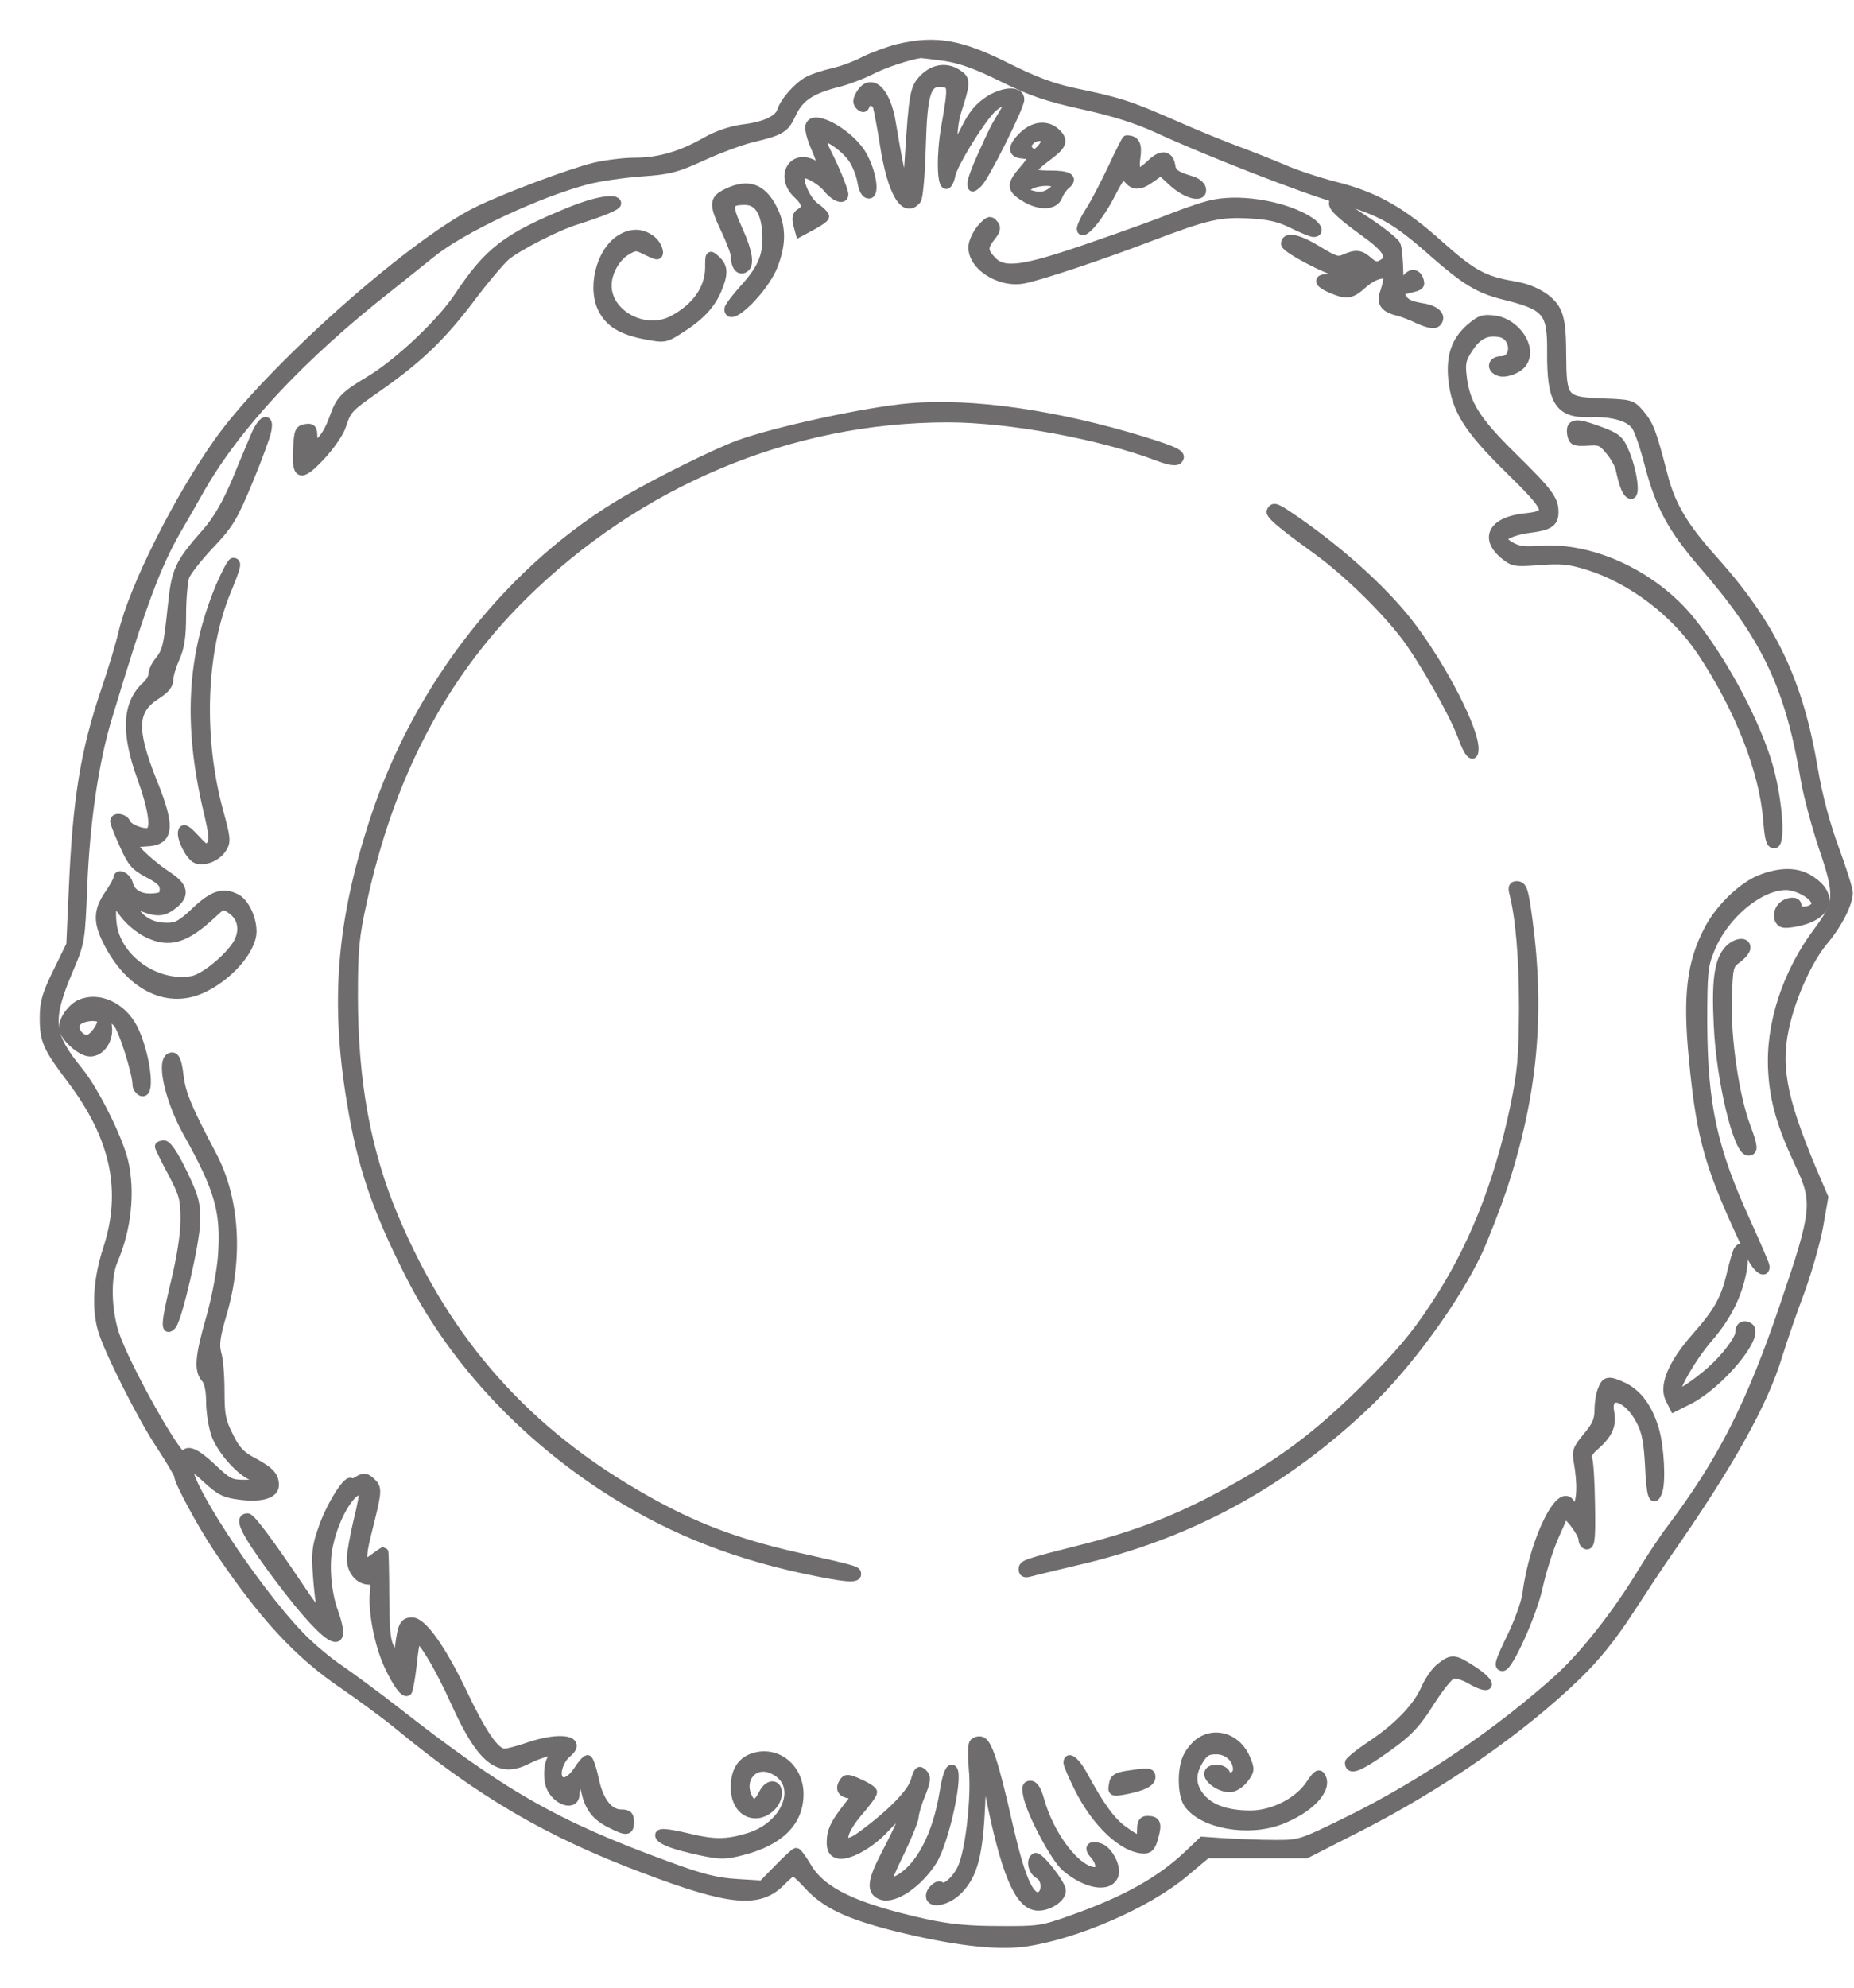 <?xml version="1.0" encoding="UTF-8"?> <svg xmlns="http://www.w3.org/2000/svg" width="42" height="45" viewBox="0 0 42 45" fill="none"><path d="M20.335 1.098C20.111 1.156 19.763 1.287 19.574 1.381C19.386 1.482 19.067 1.598 18.871 1.642C18.683 1.685 18.429 1.765 18.321 1.823C18.089 1.939 17.77 2.294 17.705 2.512C17.639 2.714 17.32 2.859 16.828 2.917C16.56 2.954 16.255 3.055 15.987 3.207C15.429 3.526 14.922 3.671 14.378 3.671C14.132 3.671 13.733 3.722 13.479 3.78C12.914 3.917 11.407 4.483 10.784 4.794C9.254 5.57 6.073 8.411 4.942 10.012C4.029 11.302 3.022 13.31 2.783 14.324C2.725 14.585 2.544 15.18 2.384 15.65C1.92 17.02 1.746 18.1 1.659 20.122L1.602 21.39L1.304 21.999C1.051 22.514 1 22.688 1 23.05C1 23.557 1.072 23.717 1.609 24.427C2.609 25.746 2.87 26.963 2.428 28.297C2.218 28.949 2.174 29.587 2.312 30.087C2.442 30.551 3.21 32.08 3.645 32.732C3.863 33.065 4.044 33.37 4.044 33.406C4.044 33.536 4.558 34.493 4.921 35.037C5.972 36.602 6.761 37.45 7.812 38.16C8.189 38.421 8.747 38.827 9.044 39.073C10.892 40.595 12.429 41.494 14.567 42.298C16.552 43.052 17.204 43.11 17.705 42.588C17.821 42.472 17.936 42.371 17.973 42.371C18.002 42.371 18.154 42.508 18.313 42.682C18.698 43.103 19.205 43.342 20.219 43.603C21.567 43.943 22.553 44.059 23.212 43.972C24.365 43.806 25.981 43.11 26.836 42.392L27.336 41.972H28.467H29.59L30.713 41.4C32.612 40.443 34.467 39.153 35.728 37.928C36.148 37.522 36.518 37.066 36.909 36.464C37.221 35.986 37.598 35.413 37.75 35.196C39.163 33.174 39.953 31.768 40.279 30.681C40.395 30.311 40.62 29.652 40.787 29.217C40.946 28.775 41.135 28.123 41.2 27.768L41.316 27.108L41.04 26.463C40.352 24.818 40.221 24.079 40.461 23.13C40.627 22.456 40.99 21.68 41.33 21.282C41.635 20.919 41.867 20.463 41.874 20.216C41.874 20.129 41.729 19.673 41.555 19.202C41.352 18.651 41.185 18.02 41.084 17.426C40.75 15.433 40.149 14.172 38.83 12.694C38.142 11.933 37.852 11.44 37.678 10.759C37.424 9.78 37.366 9.628 37.163 9.382C36.967 9.15 36.946 9.143 36.308 9.121C35.416 9.085 35.388 9.048 35.38 8.027C35.38 7.454 35.344 7.2 35.25 7.026C35.119 6.766 34.743 6.541 34.3 6.468C33.612 6.352 33.351 6.208 32.626 5.563C31.764 4.787 31.148 4.439 30.249 4.215C29.88 4.12 29.343 3.946 29.068 3.823C28.793 3.707 28.322 3.519 28.024 3.41C27.727 3.301 27.068 3.033 26.546 2.801C25.561 2.374 25.372 2.309 24.292 2.084C23.828 1.982 23.408 1.823 22.843 1.54C21.756 0.99 21.198 0.895 20.335 1.098ZM21.401 1.28C21.77 1.337 22.118 1.461 22.705 1.751C23.35 2.069 23.698 2.193 24.517 2.374C25.213 2.526 25.749 2.693 26.22 2.91C27.38 3.446 29.554 4.287 30.315 4.504C31.286 4.78 31.605 4.954 32.489 5.736C33.192 6.352 33.503 6.541 34.047 6.679C35.047 6.925 35.156 7.048 35.148 7.976C35.141 9.077 35.315 9.36 35.989 9.346C36.54 9.324 36.924 9.44 37.062 9.65C37.127 9.744 37.257 10.128 37.352 10.498C37.605 11.462 37.873 11.954 38.576 12.773C40.011 14.426 40.54 15.542 40.895 17.658C40.961 18.035 41.149 18.731 41.308 19.202C41.671 20.267 41.656 20.448 41.193 21.071C40.475 22.021 40.091 23.202 40.156 24.253C40.192 24.92 40.359 25.492 40.765 26.355C41.171 27.21 41.149 27.42 40.424 29.55C39.663 31.797 39.011 33.08 37.852 34.616C37.685 34.834 37.395 35.276 37.199 35.595C36.62 36.551 35.88 37.479 35.308 38.001C33.938 39.233 32.235 40.385 30.597 41.197C29.459 41.755 29.459 41.755 28.872 41.755C28.546 41.755 28.053 41.733 27.764 41.718L27.242 41.682L26.93 41.979C26.292 42.588 25.481 43.037 24.263 43.465C23.618 43.697 23.517 43.711 22.633 43.704C21.937 43.704 21.502 43.661 20.966 43.545C19.364 43.19 18.618 42.834 18.284 42.269C18.176 42.088 18.067 41.936 18.038 41.936C18.009 41.936 17.828 42.102 17.632 42.305L17.27 42.675L16.69 42.639C16.226 42.61 15.9 42.53 15.096 42.233C12.566 41.305 11.4 40.639 8.943 38.718C8.544 38.407 7.993 38.001 7.711 37.805C7.428 37.617 7.015 37.269 6.79 37.029C5.732 35.935 4.08 33.399 4.29 33.189C4.312 33.167 4.493 33.297 4.682 33.478C4.993 33.761 5.095 33.812 5.45 33.855C5.921 33.913 6.218 33.826 6.218 33.623C6.218 33.413 6.109 33.304 5.74 33.102C5.457 32.957 5.341 32.833 5.189 32.522C5.015 32.181 4.986 32.036 4.986 31.507C4.986 31.159 4.957 30.775 4.913 30.638C4.863 30.442 4.884 30.268 5.029 29.768C5.413 28.485 5.334 27.137 4.797 26.137C4.239 25.079 4.109 24.767 4.058 24.354C4.022 24.05 3.979 23.927 3.899 23.927C3.623 23.927 3.805 24.833 4.232 25.615C4.971 26.934 5.109 27.427 5.037 28.442C5.008 28.804 4.892 29.413 4.761 29.869C4.515 30.724 4.493 31.029 4.66 31.21C4.725 31.283 4.769 31.478 4.769 31.732C4.769 31.949 4.819 32.283 4.884 32.471C5.015 32.841 5.486 33.362 5.761 33.435C6.051 33.507 5.935 33.602 5.558 33.602C5.218 33.602 5.167 33.573 4.812 33.239C4.428 32.877 4.232 32.797 4.167 32.964C4.102 33.174 2.855 30.971 2.594 30.188C2.42 29.637 2.406 28.92 2.565 28.543C2.877 27.818 2.964 26.985 2.805 26.297C2.674 25.76 2.138 24.688 1.783 24.253C1.109 23.427 1.072 23.101 1.551 21.97C1.826 21.325 1.826 21.303 1.877 20.049C1.935 18.607 2.138 17.216 2.449 16.209C3.21 13.687 3.529 12.831 4 12.005C4.174 11.708 4.406 11.302 4.515 11.107C5.341 9.643 6.827 8.056 8.827 6.49C9.124 6.251 9.552 5.91 9.769 5.736C10.443 5.186 12.19 4.36 13.32 4.07C13.581 4.004 14.117 3.925 14.516 3.896C15.154 3.852 15.32 3.809 15.893 3.548C16.255 3.381 16.755 3.193 17.016 3.128C17.712 2.961 17.777 2.917 17.944 2.555C18.118 2.193 18.386 2.019 19.002 1.867C19.198 1.816 19.524 1.693 19.727 1.591C20.016 1.439 20.589 1.251 20.857 1.214C20.879 1.214 21.125 1.243 21.401 1.28Z" fill="#6E6C6C" stroke="#6E6C6C" stroke-width="0.2"></path><path d="M20.93 1.773C20.712 1.99 20.691 2.12 20.596 3.592C20.575 4.005 20.524 4.302 20.495 4.244C20.437 4.128 20.321 3.563 20.198 2.809C20.082 2.041 19.712 1.715 19.473 2.164C19.415 2.273 19.415 2.331 19.48 2.396C19.546 2.454 19.582 2.454 19.604 2.381C19.647 2.258 19.821 2.273 19.872 2.403C19.893 2.468 19.966 2.852 20.031 3.258C20.198 4.353 20.495 4.86 20.77 4.519C20.806 4.476 20.857 3.939 20.872 3.338C20.908 2.091 20.988 1.831 21.35 1.874C21.582 1.903 21.582 1.954 21.422 2.874C21.314 3.483 21.321 4.179 21.437 4.179C21.473 4.179 21.524 4.077 21.546 3.954C21.604 3.7 22.147 2.809 22.437 2.49C22.539 2.381 22.683 2.294 22.763 2.294C22.894 2.294 22.886 2.309 22.734 2.562C22.531 2.896 22.517 2.925 22.241 3.534C22.118 3.802 22.017 4.077 22.017 4.142C22.017 4.266 22.024 4.266 22.154 4.15C22.307 4.012 23.104 2.418 23.104 2.251C23.104 2.048 22.756 2.055 22.415 2.265C22.169 2.425 22.038 2.584 21.857 2.947L21.618 3.418L21.596 3.142C21.582 2.99 21.618 2.715 21.676 2.526C21.886 1.874 21.886 1.802 21.712 1.686C21.459 1.504 21.162 1.541 20.93 1.773Z" fill="#6E6C6C" stroke="#6E6C6C" stroke-width="0.2"></path><path d="M18.35 2.838C18.321 2.896 18.372 3.114 18.459 3.309C18.661 3.78 18.654 3.846 18.415 3.715C17.937 3.476 17.661 4.02 18.067 4.396C18.277 4.592 18.299 4.723 18.132 4.817C18.053 4.86 18.038 4.933 18.067 5.07L18.118 5.259L18.401 5.107C18.553 5.027 18.683 4.933 18.683 4.904C18.683 4.867 18.589 4.773 18.466 4.686C18.263 4.541 18.06 4.085 18.147 3.954C18.205 3.86 18.589 4.063 18.756 4.273C18.908 4.462 19.118 4.541 19.118 4.404C19.118 4.309 18.915 3.817 18.741 3.476C18.654 3.309 18.603 3.15 18.625 3.121C18.712 3.041 19.147 3.338 19.321 3.599C19.408 3.73 19.502 3.969 19.524 4.121C19.553 4.295 19.611 4.396 19.683 4.396C19.828 4.396 19.748 3.889 19.538 3.519C19.27 3.041 18.451 2.57 18.35 2.838Z" fill="#6E6C6C" stroke="#6E6C6C" stroke-width="0.2"></path><path d="M23.162 3.091C22.923 3.331 22.923 3.475 23.162 3.49C23.423 3.512 23.423 3.577 23.183 3.852C22.901 4.178 22.901 4.273 23.205 4.461C23.539 4.671 23.886 4.664 23.966 4.447C24.002 4.352 24.082 4.236 24.147 4.186C24.328 4.033 24.212 3.961 23.785 3.961C23.27 3.961 23.27 3.881 23.778 3.504C24.075 3.28 24.104 3.171 23.915 2.997C23.705 2.809 23.408 2.845 23.162 3.091ZM23.683 3.186C23.683 3.244 23.625 3.338 23.546 3.41C23.43 3.519 23.408 3.519 23.321 3.417C23.249 3.331 23.249 3.287 23.321 3.2C23.43 3.062 23.683 3.055 23.683 3.186ZM23.937 4.178C23.959 4.215 23.901 4.294 23.799 4.36C23.669 4.447 23.56 4.461 23.394 4.418C23.169 4.36 23.162 4.345 23.278 4.229C23.415 4.099 23.865 4.062 23.937 4.178Z" fill="#6E6C6C" stroke="#6E6C6C" stroke-width="0.2"></path><path d="M25.205 3.794C25.038 4.142 24.814 4.584 24.691 4.773C24.567 4.961 24.48 5.157 24.495 5.2C24.538 5.338 24.894 4.917 25.154 4.417C25.278 4.164 25.408 3.961 25.43 3.961C25.459 3.961 25.517 4.012 25.568 4.07C25.691 4.214 25.836 4.207 26.082 4.026L26.299 3.874L26.582 4.135C26.901 4.417 27.263 4.497 27.22 4.272C27.205 4.2 27.097 4.113 26.981 4.084C26.626 3.975 26.546 3.917 26.524 3.751C26.488 3.504 26.307 3.483 26.082 3.7C25.785 3.99 25.683 3.954 25.734 3.57C25.778 3.272 25.72 3.164 25.524 3.164C25.51 3.164 25.365 3.446 25.205 3.794Z" fill="#6E6C6C" stroke="#6E6C6C" stroke-width="0.2"></path><path d="M16.458 4.374C16.161 4.519 16.161 4.627 16.436 5.207C16.552 5.454 16.654 5.722 16.654 5.787C16.654 5.997 16.733 6.127 16.842 6.084C17.002 6.026 16.958 5.714 16.712 5.178C16.465 4.627 16.487 4.54 16.878 4.54C17.161 4.54 17.328 4.772 17.364 5.222C17.407 5.751 17.284 6.062 16.864 6.526C16.668 6.743 16.509 6.954 16.509 6.997C16.509 7.338 17.32 6.541 17.523 6.004C17.697 5.548 17.705 5.207 17.56 4.845C17.313 4.265 16.973 4.12 16.458 4.374Z" fill="#6E6C6C" stroke="#6E6C6C" stroke-width="0.2"></path><path d="M12.914 4.787C11.465 5.381 11.073 5.686 10.378 6.729C9.979 7.323 9.03 8.215 8.385 8.606C7.798 8.954 7.703 9.055 7.559 9.468C7.377 9.983 7.087 10.229 7.087 9.86C7.087 9.708 7.058 9.679 6.928 9.7C6.776 9.722 6.761 9.773 6.74 10.15C6.703 10.787 6.805 10.816 7.269 10.324C7.479 10.099 7.696 9.787 7.74 9.635C7.863 9.266 7.885 9.237 8.53 8.787C9.472 8.128 9.972 7.649 10.617 6.809C10.95 6.359 11.334 5.91 11.457 5.801C11.711 5.584 12.646 5.106 13.066 4.983C13.639 4.801 13.972 4.664 13.972 4.606C13.972 4.468 13.479 4.555 12.914 4.787Z" fill="#6E6C6C" stroke="#6E6C6C" stroke-width="0.2"></path><path d="M27.524 4.614C27.343 4.643 26.937 4.78 26.619 4.904C26.3 5.034 25.437 5.346 24.698 5.599C23.169 6.128 22.734 6.186 22.466 5.896C22.27 5.686 22.27 5.592 22.451 5.36C22.567 5.215 22.582 5.15 22.509 5.07C22.437 4.983 22.401 4.99 22.263 5.135C22.169 5.23 22.075 5.404 22.046 5.527C21.959 5.976 22.625 6.433 23.198 6.317C23.618 6.23 24.937 5.788 26.003 5.382C27.358 4.867 27.626 4.809 28.314 4.846C28.735 4.867 28.988 4.925 29.278 5.07C29.496 5.179 29.713 5.266 29.756 5.266C29.901 5.266 29.851 5.128 29.669 5.012C29.155 4.672 28.177 4.49 27.524 4.614Z" fill="#6E6C6C" stroke="#6E6C6C" stroke-width="0.2"></path><path d="M30.206 4.607C30.206 4.708 30.394 4.882 30.945 5.281C31.459 5.65 31.554 5.853 31.3 5.983C31.199 6.041 31.126 6.027 31.003 5.918C30.814 5.752 30.72 5.744 30.467 5.853C30.314 5.926 30.235 5.904 29.858 5.672C29.409 5.396 29.119 5.338 29.119 5.52C29.119 5.636 30.235 6.208 30.474 6.208C30.561 6.208 30.655 6.172 30.677 6.136C30.698 6.092 30.684 6.063 30.633 6.063C30.583 6.063 30.568 6.041 30.59 6.02C30.619 5.991 30.684 6.012 30.749 6.063C30.836 6.136 30.843 6.179 30.771 6.259C30.706 6.339 30.59 6.353 30.3 6.317C29.851 6.259 29.778 6.375 30.169 6.542C30.517 6.686 30.604 6.672 30.88 6.426C31.141 6.194 31.438 6.136 31.438 6.31C31.438 6.368 31.401 6.505 31.365 6.614C31.278 6.846 31.358 6.969 31.641 7.042C31.742 7.063 31.974 7.15 32.148 7.237C32.365 7.331 32.496 7.353 32.547 7.302C32.677 7.172 32.539 7.02 32.249 6.969C31.757 6.889 31.691 6.802 31.691 6.194C31.684 5.904 31.662 5.607 31.626 5.541C31.597 5.476 31.307 5.244 30.981 5.027C30.235 4.534 30.206 4.52 30.206 4.607Z" fill="#6E6C6C" stroke="#6E6C6C" stroke-width="0.2"></path><path d="M14.059 5.411C13.588 5.701 13.385 6.578 13.682 7.056C13.849 7.339 14.139 7.498 14.668 7.592C15.052 7.665 15.081 7.657 15.407 7.447C15.857 7.165 16.11 6.889 16.248 6.556C16.4 6.194 16.393 6.041 16.219 5.882C16.074 5.751 16.074 5.759 16.074 6.056C16.074 6.541 15.762 6.976 15.226 7.252C14.596 7.571 13.755 7.114 13.755 6.462C13.755 6.165 13.951 5.817 14.19 5.679C14.385 5.563 14.422 5.563 14.617 5.665C14.741 5.723 14.849 5.773 14.878 5.773C14.965 5.773 14.907 5.57 14.791 5.462C14.574 5.266 14.32 5.251 14.059 5.411Z" fill="#6E6C6C" stroke="#6E6C6C" stroke-width="0.2"></path><path d="M31.808 6.396C31.728 6.584 31.728 6.584 31.924 6.534C32.177 6.476 32.192 6.461 32.141 6.316C32.069 6.15 31.909 6.186 31.808 6.396Z" fill="#6E6C6C" stroke="#6E6C6C" stroke-width="0.2"></path><path d="M33.3 7.432C32.974 7.722 32.858 8.07 32.909 8.585C32.981 9.273 33.257 9.708 34.17 10.607C35.141 11.556 35.17 11.657 34.532 11.723C33.829 11.802 33.619 12.172 34.061 12.549C34.279 12.73 34.315 12.737 34.873 12.694C35.358 12.658 35.547 12.672 35.967 12.802C36.967 13.114 37.953 13.861 38.554 14.766C39.402 16.042 39.953 17.455 40.04 18.542C40.076 18.977 40.105 19.107 40.192 19.107C40.366 19.107 40.265 17.977 40.026 17.223C39.699 16.201 38.996 14.919 38.301 14.056C37.482 13.042 36.105 12.382 34.938 12.455C34.445 12.491 34.329 12.462 34.054 12.252C33.953 12.165 34.264 12.012 34.612 11.969C35.09 11.911 35.206 11.839 35.206 11.592C35.206 11.309 35.083 11.143 34.264 10.338C33.431 9.519 33.199 9.15 33.126 8.519C33.09 8.215 33.112 8.121 33.279 7.874C33.474 7.57 33.706 7.469 34.011 7.541C34.344 7.628 34.351 8.164 34.011 8.164C33.793 8.164 33.764 8.353 33.974 8.418C34.119 8.461 34.402 8.353 34.496 8.208C34.721 7.874 34.344 7.309 33.858 7.244C33.597 7.208 33.532 7.237 33.3 7.432Z" fill="#6E6C6C" stroke="#6E6C6C" stroke-width="0.2"></path><path d="M20.603 9.23C19.64 9.31 17.516 9.774 16.719 10.071C16.183 10.274 14.965 10.875 14.226 11.303C11.602 12.817 9.465 15.521 8.472 18.586C7.725 20.869 7.58 22.681 7.957 24.942C8.189 26.369 8.515 27.34 9.262 28.819C10.204 30.696 11.718 32.363 13.617 33.624C15.037 34.559 16.458 35.146 18.197 35.523C19.118 35.718 19.408 35.747 19.408 35.639C19.408 35.551 19.408 35.551 17.994 35.233C16.668 34.928 15.711 34.566 14.624 33.95C11.943 32.443 10.131 30.413 8.928 27.565C8.298 26.072 8.008 24.485 8.008 22.55C8.008 21.485 8.037 21.195 8.211 20.412C8.827 17.571 10.015 15.303 11.82 13.513C14.443 10.911 17.9 9.462 21.473 9.462C22.864 9.462 24.944 9.846 26.242 10.339C26.488 10.433 26.64 10.455 26.684 10.411C26.8 10.295 26.662 10.223 25.894 9.984C23.93 9.382 22.017 9.107 20.603 9.23Z" fill="#6E6C6C" stroke="#6E6C6C" stroke-width="0.2"></path><path d="M5.79 9.845C5.718 10.019 5.515 10.49 5.348 10.903C5.124 11.425 4.921 11.773 4.674 12.056C4.044 12.773 3.986 12.904 3.899 13.744C3.805 14.629 3.783 14.737 3.602 14.969C3.522 15.063 3.464 15.194 3.464 15.266C3.464 15.332 3.399 15.447 3.312 15.527C2.87 15.926 2.834 16.585 3.211 17.614C3.471 18.339 3.529 18.781 3.377 18.839C3.239 18.883 2.899 18.752 2.855 18.629C2.812 18.52 2.595 18.484 2.595 18.593C2.595 18.629 2.689 18.868 2.805 19.122C2.986 19.527 3.058 19.614 3.363 19.774C3.638 19.919 3.718 19.999 3.718 20.129C3.718 20.274 3.674 20.31 3.486 20.325C3.189 20.354 2.971 20.238 2.913 20.013C2.87 19.846 2.667 19.752 2.667 19.89C2.667 19.926 2.573 20.1 2.45 20.274C2.218 20.622 2.21 20.875 2.435 21.318C2.928 22.296 3.754 22.731 4.529 22.405C5.145 22.144 5.711 21.513 5.711 21.086C5.711 20.788 5.544 20.441 5.356 20.339C5.059 20.187 4.834 20.252 4.435 20.629C4.124 20.926 4.008 20.991 3.79 20.991C3.486 20.991 3.261 20.89 3.087 20.673C2.899 20.448 2.928 20.404 3.211 20.528C3.551 20.665 3.703 20.658 3.928 20.477C4.196 20.267 4.167 20.078 3.819 19.846C3.464 19.614 3.029 19.223 3.029 19.136C3.029 19.1 3.138 19.071 3.276 19.064C3.841 19.056 3.884 18.752 3.464 17.716C2.986 16.52 3 16.078 3.537 15.737C3.74 15.607 3.827 15.505 3.827 15.382C3.827 15.288 3.892 15.071 3.971 14.897C4.08 14.65 4.116 14.418 4.116 13.911C4.116 13.549 4.153 13.157 4.189 13.049C4.232 12.94 4.486 12.614 4.754 12.331C5.189 11.875 5.283 11.715 5.624 10.896C5.834 10.389 6.022 9.882 6.044 9.758C6.117 9.425 5.943 9.49 5.79 9.845ZM3.348 21.129C3.834 21.368 4.203 21.26 4.819 20.68C5.044 20.47 5.059 20.47 5.232 20.586C5.464 20.738 5.537 21.006 5.421 21.281C5.29 21.6 4.66 22.137 4.363 22.195C3.551 22.347 2.645 21.716 2.544 20.926C2.522 20.767 2.522 20.578 2.551 20.513C2.587 20.419 2.638 20.448 2.805 20.68C2.928 20.846 3.16 21.042 3.348 21.129Z" fill="#6E6C6C" stroke="#6E6C6C" stroke-width="0.2"></path><path d="M35.612 9.672C35.59 9.708 35.59 9.795 35.612 9.875C35.641 9.991 35.699 10.005 35.96 9.991C36.236 9.969 36.294 9.991 36.46 10.194C36.569 10.317 36.678 10.513 36.699 10.614C36.786 11.013 36.852 11.165 36.938 11.194C37.069 11.238 36.982 10.636 36.801 10.223C36.692 9.962 36.62 9.897 36.264 9.766C35.822 9.6 35.67 9.578 35.612 9.672Z" fill="#6E6C6C" stroke="#6E6C6C" stroke-width="0.2"></path><path d="M28.8 11.563C28.749 11.636 28.981 11.838 29.844 12.462C30.518 12.954 31.344 13.759 31.829 14.389C32.235 14.926 32.924 16.136 33.119 16.658C33.264 17.071 33.395 17.201 33.395 16.948C33.395 16.513 32.706 15.165 31.996 14.215C31.431 13.454 30.445 12.549 29.373 11.802C28.901 11.476 28.858 11.461 28.8 11.563Z" fill="#6E6C6C" stroke="#6E6C6C" stroke-width="0.2"></path><path d="M4.986 13.28C4.334 14.846 4.247 16.404 4.71 18.361C4.841 18.919 4.848 19.042 4.768 19.143C4.681 19.245 4.645 19.23 4.421 18.984C4.218 18.767 4.152 18.738 4.131 18.832C4.102 18.984 4.305 19.39 4.45 19.448C4.624 19.513 4.906 19.404 5.029 19.216C5.131 19.056 5.131 18.998 4.957 18.368C4.5 16.687 4.566 14.752 5.131 13.382C5.363 12.817 5.384 12.73 5.283 12.73C5.247 12.73 5.116 12.976 4.986 13.28Z" fill="#6E6C6C" stroke="#6E6C6C" stroke-width="0.2"></path><path d="M39.939 19.883C39.511 20.028 38.968 20.543 38.707 21.043C38.308 21.803 38.221 22.543 38.359 23.97C38.54 25.826 38.714 26.42 39.649 28.398C39.786 28.703 39.989 28.862 39.989 28.674C39.989 28.637 39.794 28.188 39.562 27.674C38.801 26.014 38.584 25.021 38.576 23.166C38.576 22.006 38.591 21.861 38.743 21.492C39.055 20.716 39.852 20.05 40.461 20.05C40.75 20.05 41.163 20.303 41.135 20.47C41.105 20.637 40.714 20.687 40.714 20.521C40.714 20.441 40.663 20.412 40.562 20.427C40.366 20.456 40.243 20.644 40.301 20.811C40.345 20.912 40.403 20.927 40.656 20.883C41.417 20.753 41.577 20.267 40.982 19.905C40.707 19.738 40.366 19.731 39.939 19.883Z" fill="#6E6C6C" stroke="#6E6C6C" stroke-width="0.2"></path><path d="M34.293 20.223C34.438 20.803 34.511 21.694 34.511 22.839C34.503 23.962 34.474 24.267 34.315 25.049C33.945 26.818 33.351 28.296 32.496 29.579C32.054 30.253 31.699 30.666 30.938 31.427C29.822 32.529 29.003 33.137 27.713 33.833C26.691 34.391 25.734 34.761 24.56 35.058C23.212 35.398 23.176 35.413 23.176 35.529C23.176 35.601 23.22 35.623 23.306 35.601C23.372 35.58 23.857 35.464 24.379 35.34C26.908 34.761 29.053 33.601 30.959 31.789C31.894 30.898 32.967 29.427 33.481 28.332C33.634 27.999 33.887 27.347 34.047 26.876C34.728 24.796 34.902 22.977 34.619 20.846C34.525 20.143 34.496 20.049 34.358 20.049C34.279 20.049 34.257 20.093 34.293 20.223Z" fill="#6E6C6C" stroke="#6E6C6C" stroke-width="0.2"></path><path d="M39.127 21.542C38.931 21.796 38.873 22.238 38.924 23.231C38.982 24.463 39.366 26.064 39.605 26.064C39.736 26.064 39.721 25.948 39.555 25.506C39.301 24.832 39.105 23.514 39.134 22.637C39.156 21.876 39.163 21.847 39.359 21.702C39.468 21.622 39.555 21.513 39.555 21.455C39.555 21.289 39.286 21.339 39.127 21.542Z" fill="#6E6C6C" stroke="#6E6C6C" stroke-width="0.2"></path><path d="M1.826 22.724C1.63 22.811 1.435 23.079 1.435 23.261C1.435 23.456 1.826 23.819 2.044 23.819C2.283 23.819 2.478 23.529 2.435 23.239C2.399 22.992 2.464 22.963 2.652 23.152C2.783 23.282 3.102 24.297 3.102 24.558C3.102 24.623 3.152 24.688 3.21 24.717C3.428 24.797 3.29 23.811 3.015 23.275C2.761 22.789 2.239 22.55 1.826 22.724ZM2.304 23.116C2.304 23.253 2.094 23.529 1.978 23.529C1.79 23.529 1.645 23.311 1.725 23.159C1.812 23 2.304 22.956 2.304 23.116Z" fill="#6E6C6C" stroke="#6E6C6C" stroke-width="0.2"></path><path d="M3.609 25.956C3.609 25.977 3.739 26.246 3.899 26.543C4.16 27.035 4.189 27.144 4.189 27.608C4.189 27.941 4.109 28.463 3.964 29.058C3.754 29.927 3.732 30.174 3.892 30.007C4.022 29.876 4.428 28.13 4.435 27.659C4.442 27.246 4.406 27.108 4.138 26.55C3.95 26.159 3.79 25.919 3.718 25.919C3.66 25.919 3.609 25.934 3.609 25.956Z" fill="#6E6C6C" stroke="#6E6C6C" stroke-width="0.2"></path><path d="M39.373 28.311C39.344 28.355 39.279 28.587 39.221 28.826C39.084 29.42 38.917 29.71 38.402 30.29C37.88 30.884 37.678 31.384 37.83 31.674L37.924 31.862L38.228 31.71C38.953 31.355 39.895 30.217 39.62 30.043C39.497 29.971 39.41 30.029 39.41 30.174C39.41 30.319 39.091 30.739 38.765 31.029C38.41 31.34 38.026 31.594 37.982 31.543C37.902 31.464 38.323 30.732 38.692 30.304C39.12 29.811 39.366 29.319 39.468 28.768C39.533 28.391 39.482 28.137 39.373 28.311Z" fill="#6E6C6C" stroke="#6E6C6C" stroke-width="0.2"></path><path d="M36.294 31.471C36.25 31.572 36.221 31.782 36.221 31.935C36.221 32.145 36.163 32.283 35.96 32.522C35.721 32.812 35.707 32.855 35.757 33.13C35.786 33.29 35.815 33.558 35.808 33.732C35.801 34.08 35.678 34.29 35.598 34.087C35.395 33.558 34.75 34.841 34.59 36.073C34.569 36.261 34.417 36.682 34.264 37.008C33.967 37.617 33.931 37.732 34.04 37.732C34.177 37.732 34.706 36.558 34.844 35.95C34.917 35.602 35.083 35.073 35.214 34.776L35.453 34.239L35.656 34.478C35.765 34.616 35.859 34.783 35.859 34.848C35.859 34.92 35.902 34.978 35.953 34.978C36.033 34.978 36.047 34.776 36.033 34.044C36.026 33.529 35.996 33.065 35.968 33.022C35.931 32.964 35.989 32.855 36.127 32.739C36.431 32.471 36.526 32.268 36.468 31.971C36.373 31.456 36.881 31.601 37.17 32.174C37.294 32.406 37.337 32.652 37.366 33.181C37.395 33.855 37.453 34.036 37.555 33.776C37.642 33.558 37.598 32.754 37.482 32.362C37.337 31.877 37.105 31.558 36.779 31.398C36.438 31.239 36.373 31.253 36.294 31.471Z" fill="#6E6C6C" stroke="#6E6C6C" stroke-width="0.2"></path><path d="M8.102 33.522C8.044 33.565 7.979 33.58 7.95 33.558C7.856 33.5 7.464 34.138 7.305 34.623C7.167 35.008 7.153 35.181 7.189 35.667C7.211 35.986 7.254 36.326 7.276 36.421C7.356 36.703 7.189 36.544 6.827 36C6.138 34.971 5.689 34.362 5.609 34.362C5.399 34.362 5.544 34.667 6.145 35.493C7.348 37.131 7.928 37.544 7.566 36.508C7.399 36.058 7.348 35.406 7.443 34.986C7.595 34.261 8.037 33.587 8.225 33.775C8.247 33.797 8.196 34.094 8.109 34.428C8.03 34.768 7.957 35.152 7.957 35.29C7.957 35.558 8.138 35.776 8.363 35.776C8.486 35.776 8.501 35.819 8.479 36.066C8.435 36.479 8.588 37.24 8.791 37.682C8.986 38.109 9.167 38.356 9.233 38.29C9.254 38.269 9.305 38.001 9.341 37.689C9.37 37.385 9.414 37.116 9.436 37.102C9.515 37.015 9.928 37.682 10.312 38.537C10.899 39.834 11.298 40.16 11.921 39.849C12.269 39.675 12.595 39.595 12.595 39.682C12.595 39.718 12.566 39.769 12.53 39.791C12.429 39.856 12.392 40.204 12.465 40.428C12.588 40.769 13.03 40.921 13.03 40.609C13.03 40.421 13.139 40.225 13.19 40.312C13.211 40.349 13.248 40.472 13.277 40.595C13.356 40.928 13.508 41.124 13.827 41.283C14.197 41.472 14.262 41.465 14.262 41.247C14.262 41.102 14.226 41.066 14.081 41.066C13.791 41.066 13.574 40.791 13.465 40.283C13.414 40.037 13.342 39.834 13.313 39.834C13.277 39.834 13.175 39.95 13.088 40.088C12.914 40.349 12.711 40.421 12.639 40.233C12.588 40.095 12.69 39.819 12.842 39.696C13.211 39.392 12.697 39.298 11.979 39.544C11.747 39.624 11.501 39.689 11.429 39.689C11.218 39.689 10.928 39.269 10.457 38.276C9.986 37.305 9.566 36.718 9.334 36.718C9.153 36.718 9.109 36.805 9.052 37.254L9.001 37.624L8.863 37.37C8.74 37.153 8.725 36.964 8.718 36.116C8.718 35.573 8.704 35.123 8.696 35.123C8.682 35.123 8.588 35.189 8.479 35.268C8.196 35.493 8.153 35.355 8.312 34.718C8.551 33.768 8.559 33.703 8.428 33.572C8.291 33.442 8.254 33.435 8.102 33.522Z" fill="#6E6C6C" stroke="#6E6C6C" stroke-width="0.2"></path><path d="M32.633 37.747C32.525 37.827 32.38 38.037 32.3 38.211C32.126 38.631 31.684 39.095 31.075 39.501C30.793 39.689 30.568 39.871 30.568 39.907C30.568 40.081 30.749 40.023 31.199 39.718C31.887 39.247 32.047 39.088 32.431 38.479C32.619 38.189 32.829 37.928 32.902 37.907C32.974 37.885 33.155 37.936 33.293 38.015C33.8 38.312 33.844 38.124 33.344 37.805C32.938 37.544 32.894 37.544 32.633 37.747Z" fill="#6E6C6C" stroke="#6E6C6C" stroke-width="0.2"></path><path d="M27.177 39.443C27.09 39.501 26.966 39.645 26.908 39.761C26.763 40.037 26.771 40.624 26.916 40.834C27.242 41.298 28.264 41.486 28.995 41.211C29.662 40.957 30.09 40.508 29.93 40.225C29.88 40.138 29.829 40.175 29.684 40.392C29.423 40.791 28.843 41.088 28.329 41.088C27.793 41.088 27.423 40.957 27.198 40.696C26.981 40.428 26.966 40.167 27.162 39.848C27.278 39.66 27.35 39.616 27.553 39.616C27.814 39.616 28.032 39.812 28.032 40.059C28.032 40.218 27.822 40.298 27.771 40.16C27.713 40.015 27.379 40.015 27.379 40.16C27.379 40.305 27.698 40.501 27.894 40.472C27.981 40.457 28.119 40.363 28.191 40.261C28.322 40.087 28.322 40.051 28.227 39.819C28.039 39.363 27.546 39.182 27.177 39.443Z" fill="#6E6C6C" stroke="#6E6C6C" stroke-width="0.2"></path><path d="M22.053 39.472C22.024 39.523 22.024 39.776 22.046 40.037C22.111 40.66 21.973 41.885 21.799 42.277C21.676 42.559 21.401 42.798 21.314 42.704C21.248 42.646 21.075 42.806 21.075 42.922C21.075 43.124 21.473 43.038 21.72 42.777C22.053 42.429 22.169 41.979 22.22 40.813L22.256 39.798L22.415 40.595C22.77 42.378 23.075 43.11 23.48 43.154C23.72 43.182 24.046 42.98 24.046 42.806C24.046 42.653 23.531 42.001 23.451 42.052C23.336 42.124 23.393 42.364 23.546 42.443C23.72 42.545 23.712 42.9 23.531 42.936C23.314 42.972 23.111 42.487 22.85 41.349C22.524 39.907 22.372 39.443 22.22 39.414C22.154 39.4 22.082 39.428 22.053 39.472Z" fill="#6E6C6C" stroke="#6E6C6C" stroke-width="0.2"></path><path d="M17.11 39.776C16.806 39.856 16.654 40.088 16.654 40.465C16.654 40.82 16.842 41.066 17.118 41.066C17.35 41.066 17.589 40.856 17.61 40.631C17.64 40.378 17.415 40.356 17.292 40.602C17.161 40.87 17.038 40.899 16.936 40.682C16.748 40.269 17.067 39.892 17.465 40.044C18.205 40.327 17.871 41.327 16.944 41.602C16.465 41.747 16.168 41.747 15.603 41.61C15.074 41.486 14.893 41.472 14.951 41.581C15.023 41.682 15.306 41.784 15.878 41.907C16.32 42.001 16.429 42.001 16.82 41.9C17.661 41.682 18.103 41.247 18.103 40.617C18.103 40.044 17.625 39.638 17.11 39.776Z" fill="#6E6C6C" stroke="#6E6C6C" stroke-width="0.2"></path><path d="M24.191 39.907C24.191 39.95 24.3 40.204 24.43 40.465C24.829 41.276 25.459 41.863 25.923 41.863C26.032 41.863 26.09 41.791 26.14 41.595C26.227 41.291 26.198 41.211 25.995 41.211C25.894 41.211 25.858 41.262 25.858 41.428C25.858 41.697 25.807 41.697 25.445 41.436C25.169 41.24 24.916 40.885 24.546 40.204C24.379 39.892 24.191 39.733 24.191 39.907Z" fill="#6E6C6C" stroke="#6E6C6C" stroke-width="0.2"></path><path d="M20.727 40.327C20.647 40.595 20.198 41.059 19.524 41.552C19.024 41.928 18.966 41.581 19.444 41.023C19.625 40.82 19.77 40.617 19.77 40.573C19.77 40.537 19.64 40.45 19.473 40.377C19.219 40.262 19.169 40.254 19.11 40.349C19.016 40.493 19.067 40.595 19.256 40.617C19.408 40.638 19.408 40.646 19.205 40.907C18.908 41.283 18.828 41.457 18.828 41.711C18.828 41.863 18.871 41.943 18.973 41.972C19.19 42.044 19.705 41.762 20.045 41.392C20.212 41.211 20.372 41.066 20.415 41.066C20.517 41.066 20.437 41.254 20.06 41.986C19.741 42.595 19.719 42.827 19.98 42.914C20.27 43.001 20.806 42.631 21.125 42.131C21.415 41.667 21.756 40.051 21.56 40.051C21.502 40.051 21.437 40.247 21.386 40.573C21.227 41.559 20.835 42.298 20.335 42.559C20.219 42.617 20.103 42.653 20.089 42.639C20.067 42.624 20.205 42.305 20.386 41.936C20.567 41.559 20.712 41.197 20.712 41.131C20.712 41.059 20.777 40.827 20.864 40.624C20.988 40.305 20.995 40.233 20.908 40.146C20.821 40.059 20.799 40.088 20.727 40.327Z" fill="#6E6C6C" stroke="#6E6C6C" stroke-width="0.2"></path><path d="M25.532 40.189C25.3 40.225 25.235 40.269 25.22 40.407C25.191 40.566 25.206 40.573 25.459 40.53C25.88 40.45 26.075 40.356 26.075 40.233C26.075 40.117 26.017 40.117 25.532 40.189Z" fill="#6E6C6C" stroke="#6E6C6C" stroke-width="0.2"></path><path d="M23.278 40.645C23.35 41.03 23.901 42.073 24.147 42.276C24.618 42.675 25.14 42.755 25.241 42.443C25.299 42.262 25.104 41.885 24.908 41.827C24.705 41.762 24.647 41.834 24.792 41.993C24.944 42.16 24.952 42.37 24.807 42.37C24.394 42.37 23.77 41.559 23.546 40.718C23.488 40.522 23.422 40.414 23.343 40.414C23.256 40.414 23.241 40.464 23.278 40.645Z" fill="#6E6C6C" stroke="#6E6C6C" stroke-width="0.2"></path></svg> 
